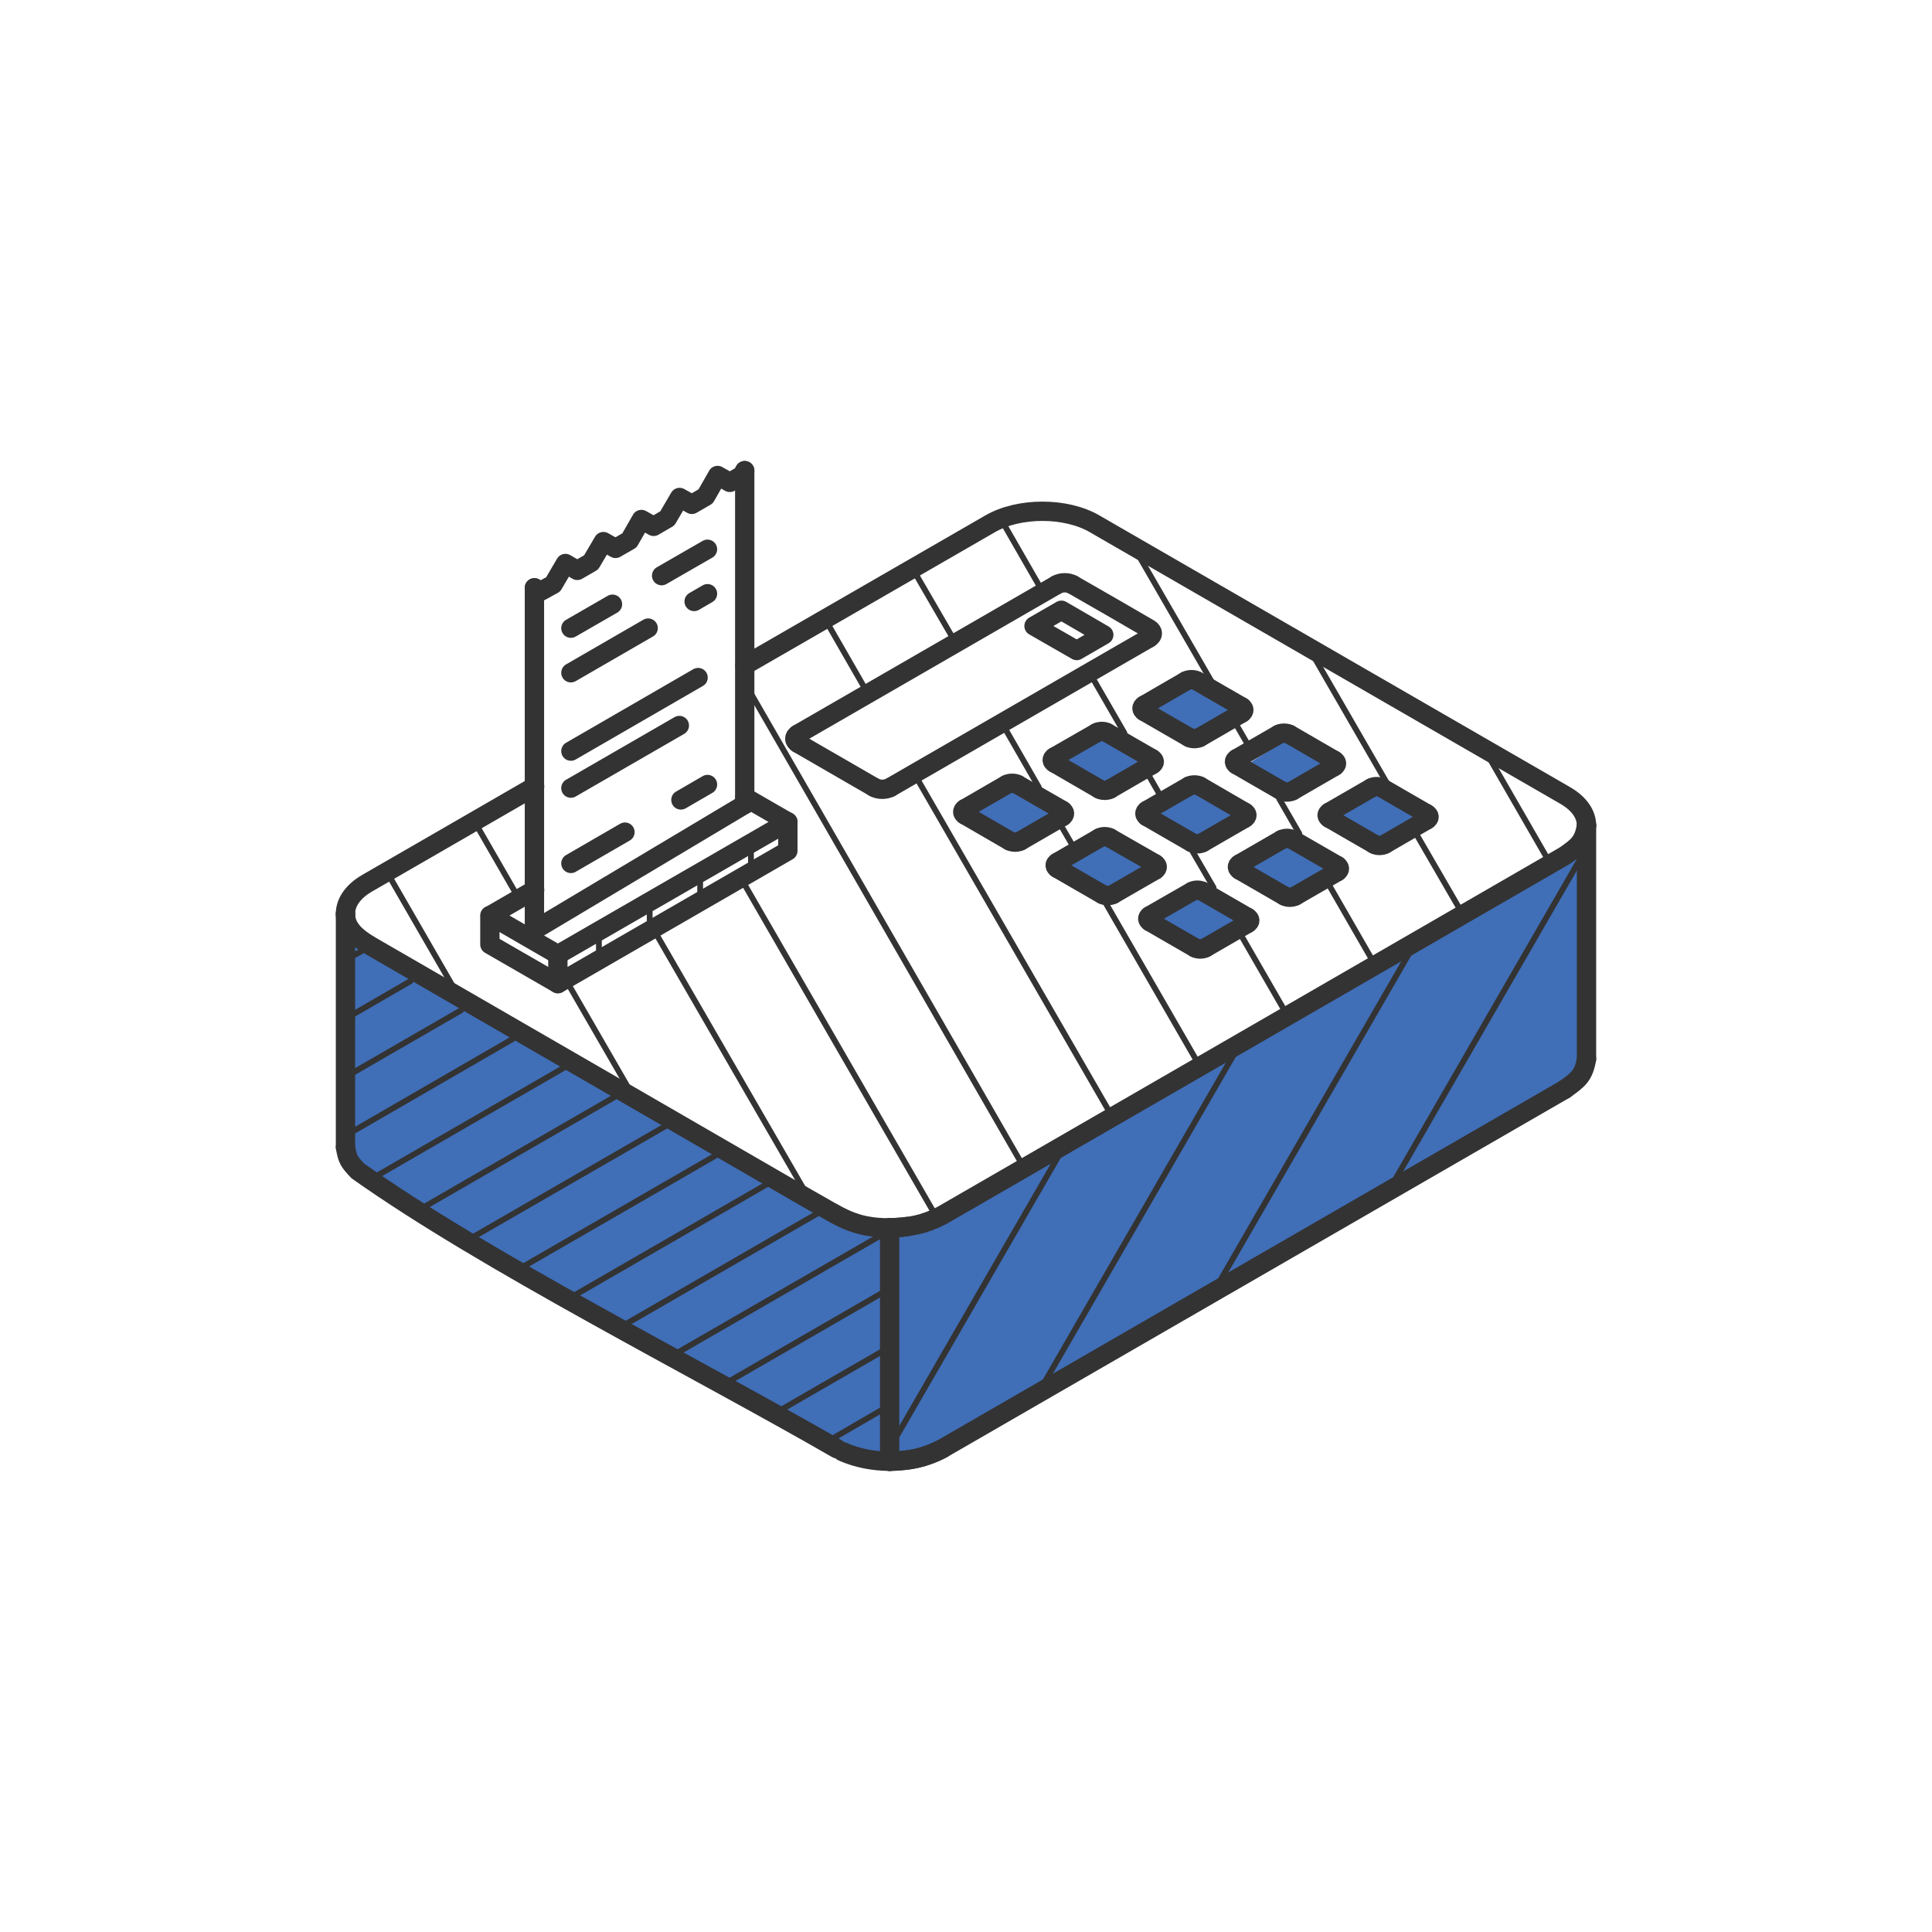 <?xml version="1.0" encoding="UTF-8"?>
<svg xmlns="http://www.w3.org/2000/svg" version="1.1" viewBox="0 0 1000 1000">
  <!-- Generator: Adobe Illustrator 29.0.0, SVG Export Plug-In . SVG Version: 2.1.0 Build 186)  -->
  <defs>
    <style>
      .st0 {
        fill: #406eb7;
      }

      .st0, .st1 {
        fill-rule: evenodd;
      }

      .st1, .st2 {
        stroke-linejoin: round;
        stroke-width: 10px;
      }

      .st1, .st2, .st3 {
        fill: none;
        stroke: #333;
        stroke-linecap: round;
      }

      .st3 {
        stroke-miterlimit: 10;
        stroke-width: 3px;
      }
    </style>
  </defs>
  <g id="IV1">
    <polygon class="st0" points="523 405 499 420 525 435 549 420 523 405"/>
    <polygon class="st0" points="569 379 545 394 571 409 595 394 569 379"/>
    <polygon class="st0" points="617 353 593 368 619 383 643 368 617 353"/>
    <polygon class="st0" points="575 433 551 448 577 463 601 448 575 433"/>
    <polygon class="st0" points="621 407 597 422 623 437 647 422 621 407"/>
    <polygon class="st0" points="669 381 645 396 671 411 695 396 669 381"/>
    <polygon class="st0" points="621 459 597 474 623 489 647 474 621 459"/>
    <polygon class="st0" points="667 433 643 448 669 463 693 448 667 433"/>
    <polygon class="st0" points="715 407 691 422 717 437 741 422 715 407"/>
    <path class="st0" d="M462,635l16-2,81-44,240-138,22-16-1,108v14l-9,7-335,189s-19,3-18,2,4-120,4-120Z"/>
    <polygon class="st0" points="175.5 479.5 449.5 636.5 462 635 458 755 440.5 755.5 181.5 606.5 177.5 583.5 175.5 479.5"/>
  </g>
  <g id="Linien">
    <path class="st1" d="M178.82,473.09c0,9.18,9.02,14.21,15.91,18.18,89.31,51.62,137.8,79.59,224.38,129.71,15.79,8.76,22.54,14.56,41.36,14.56M821.18,427.31c0-5.84-3.74-11.44-11.33-15.75-98.47-56.83-144.65-83.52-243.12-140.34-14.9-8.78-39.44-8.78-54.4,0-40.79,23.57-84.59,48.73-126.75,73.09"/>
    <path class="st1" d="M469.6,634.85c-.9.12-1.98.28-3.05.4-.68,0-1.48,0-2.33.11-.91,0-1.98.17-3.06.17h-.68"/>
    <path class="st1" d="M276.73,407.08c-36.88,21.3-67.59,39.09-86.75,50.09-7.53,4.36-11.27,10.25-11.15,15.91"/>
    <path class="st1" d="M178.82,593.78c1.08,6.46,1.87,7.42,6.34,12.24,66.12,46.91,174.41,101.42,248.07,143.86"/>
    <path class="st1" d="M436.06,751.35c7.7,3.41,16.2,4.99,24.42,4.99,3.91-.11,7.36-.4,10.77-.9,3.23-.57,6.62-1.37,9.69-2.61q.17,0,.28-.11c2.27-.79,4.42-1.76,6.46-2.83"/>
    <path class="st1" d="M555.27,302.66c17.12,9.8,22.5,12.91,39.49,22.78,2.27,1.36,2.27,3.51,0,4.81"/>
    <path class="st1" d="M809.85,563.87c-107.31,61.98-214.8,124.03-322.17,186.01-9.29,4.87-16.83,6.23-27.2,6.51"/>
    <path class="st1" d="M460.48,635.48c10.37-.22,17.9-1.58,27.2-6.46,107.37-61.98,214.86-124.03,322.17-186.07,7.03-4.92,9.87-7.02,11.33-15.69"/>
    <polyline class="st1" points="253.56 473.88 253.56 488.84 288.75 509.13"/>
    <polyline class="st1" points="288.75 494.12 288.75 509.13 407.79 440.4 407.79 425.38"/>
    <polyline class="st1" points="385.57 412.63 407.79 425.44 288.75 494.12 253.73 473.88 276.73 460.57"/>
    <polygon class="st1" points="571.32 328.6 557.31 336.71 535.21 324.02 549.38 315.86 571.32 328.6"/>
    <polyline class="st1" points="276.62 304.24 279.84 306.05 286.31 302.49 292.66 291.67 298.82 295.23 305.97 291.09 312.31 280.33 318.6 283.85 325.8 279.71 331.98 268.89 338.32 272.45 345.41 268.32 351.75 257.49 358.1 261.06 365.24 256.93 371.41 246.11 377.76 249.68 384.1 246.05 385.47 243.61"/>
    <line class="st2" x1="178.82" y1="473.09" x2="178.82" y2="593.78"/>
    <line class="st2" x1="594.77" y1="330.25" x2="460.88" y2="407.54"/>
    <path class="st1" d="M460.88,407.54c-2.32,1.3-6.07,1.36-8.39,0"/>
    <line class="st2" x1="452.49" y1="407.54" x2="413.06" y2="384.76"/>
    <path class="st1" d="M413.06,384.76c-2.26-1.31-2.26-3.52,0-4.81"/>
    <line class="st2" x1="413.06" y1="379.95" x2="546.95" y2="302.66"/>
    <path class="st1" d="M546.95,302.66c2.26-1.36,6.06-1.36,8.32,0"/>
    <line class="st2" x1="460.48" y1="756.39" x2="460.48" y2="635.48"/>
    <line class="st2" x1="821.18" y1="427.25" x2="821.18" y2="548.11"/>
    <path class="st1" d="M821.18,548.11c-1.47,8.67-4.3,10.76-11.33,15.75"/>
    <line class="st2" x1="547.34" y1="449.52" x2="570.51" y2="462.89"/>
    <path class="st1" d="M570.51,462.89c1.48.91,4.03.91,5.67,0"/>
    <line class="st2" x1="576.18" y1="462.89" x2="597.88" y2="450.37"/>
    <path class="st1" d="M597.88,450.37c1.48-.9,1.48-2.38,0-3.28"/>
    <line class="st2" x1="597.88" y1="447.08" x2="574.54" y2="433.71"/>
    <path class="st1" d="M574.54,433.71c-1.48-.9-4.03-.9-5.49,0"/>
    <line class="st2" x1="569.05" y1="433.71" x2="547.34" y2="446.29"/>
    <path class="st1" d="M547.34,446.29c-1.59.86-1.59,2.32,0,3.23"/>
    <line class="st2" x1="595.28" y1="477.17" x2="618.45" y2="490.54"/>
    <path class="st1" d="M618.45,490.54c1.48.91,4.08.91,5.56,0"/>
    <line class="st2" x1="624.01" y1="490.54" x2="645.65" y2="478.02"/>
    <path class="st1" d="M645.65,478.02c1.65-.91,1.65-2.32,0-3.23"/>
    <line class="st2" x1="645.65" y1="474.79" x2="622.53" y2="461.42"/>
    <path class="st1" d="M622.53,461.42c-1.47-.91-4.08-.91-5.55,0"/>
    <line class="st2" x1="616.97" y1="461.42" x2="595.16" y2="473.94"/>
    <path class="st1" d="M595.16,473.94c-1.47.85-1.47,2.32.12,3.22"/>
    <line class="st2" x1="545.88" y1="395.01" x2="569.05" y2="408.44"/>
    <path class="st1" d="M569.05,408.44c1.47.85,4.02.85,5.49,0"/>
    <line class="st2" x1="574.54" y1="408.44" x2="596.24" y2="395.86"/>
    <path class="st1" d="M596.24,395.86c1.64-.85,1.64-2.32,0-3.22"/>
    <line class="st2" x1="596.24" y1="392.64" x2="573.06" y2="379.26"/>
    <path class="st1" d="M573.06,379.26c-1.47-.91-4.02-.91-5.5,0"/>
    <line class="st2" x1="567.57" y1="379.26" x2="545.75" y2="391.78"/>
    <path class="st1" d="M545.75,391.78c-1.53.91-1.53,2.38.12,3.23"/>
    <line class="st2" x1="593.69" y1="422.72" x2="616.86" y2="436.09"/>
    <path class="st1" d="M616.86,436.09c1.59.9,4.2.9,5.67,0"/>
    <line class="st2" x1="622.53" y1="436.09" x2="644.18" y2="423.57"/>
    <path class="st1" d="M644.18,423.57c1.64-.92,1.64-2.38,0-3.24"/>
    <line class="st2" x1="644.18" y1="420.34" x2="621.06" y2="406.91"/>
    <path class="st1" d="M621.06,406.91c-1.54-.85-4.09-.85-5.67,0"/>
    <line class="st2" x1="615.4" y1="406.91" x2="593.69" y2="419.43"/>
    <path class="st1" d="M593.69,419.43c-1.48.9-1.48,2.38,0,3.28"/>
    <line class="st2" x1="641.63" y1="450.37" x2="664.8" y2="463.74"/>
    <path class="st1" d="M664.8,463.74c1.65.91,4.03.91,5.67,0"/>
    <line class="st2" x1="670.47" y1="463.74" x2="692.17" y2="451.22"/>
    <path class="st1" d="M692.17,451.22c1.48-.91,1.48-2.32,0-3.24"/>
    <line class="st2" x1="692.17" y1="447.99" x2="668.99" y2="434.62"/>
    <path class="st1" d="M668.99,434.62c-1.64-.91-4.02-.91-5.67,0"/>
    <line class="st2" x1="663.32" y1="434.62" x2="641.63" y2="447.14"/>
    <path class="st1" d="M641.63,447.14c-1.59.9-1.48,2.32,0,3.22"/>
    <line class="st2" x1="592.22" y1="368.27" x2="615.4" y2="381.64"/>
    <path class="st1" d="M615.4,381.64c1.58.9,4.02.9,5.67,0"/>
    <line class="st2" x1="621.06" y1="381.64" x2="642.7" y2="369.12"/>
    <path class="st1" d="M642.7,369.12c1.48-.91,1.48-2.38,0-3.29"/>
    <line class="st2" x1="642.7" y1="365.83" x2="619.53" y2="352.46"/>
    <path class="st1" d="M619.53,352.46c-1.58-.91-4.02-.91-5.67,0"/>
    <line class="st2" x1="613.86" y1="352.46" x2="592.22" y2="364.99"/>
    <path class="st1" d="M592.22,364.99c-1.53.9-1.53,2.37,0,3.28"/>
    <line class="st2" x1="640.15" y1="395.92" x2="663.32" y2="409.29"/>
    <path class="st1" d="M663.32,409.29c1.48.91,4.03.91,5.67,0"/>
    <line class="st2" x1="668.99" y1="409.29" x2="690.63" y2="396.77"/>
    <path class="st1" d="M690.63,396.77c1.54-.91,1.54-2.37,0-3.23"/>
    <line class="st2" x1="690.63" y1="393.54" x2="667.46" y2="380.11"/>
    <path class="st1" d="M667.46,380.11c-1.59-.85-4.14-.85-5.61,0"/>
    <line class="st2" x1="661.85" y1="380.11" x2="640.15" y2="392.64"/>
    <path class="st1" d="M640.15,392.64c-1.59.9-1.59,2.37,0,3.28"/>
    <line class="st2" x1="688.09" y1="423.57" x2="711.26" y2="436.94"/>
    <path class="st1" d="M711.26,436.94c1.48.91,4.08.91,5.56,0"/>
    <line class="st2" x1="716.82" y1="436.94" x2="738.46" y2="424.42"/>
    <path class="st1" d="M738.46,424.42c1.64-.9,1.64-2.32,0-3.22"/>
    <line class="st2" x1="738.46" y1="421.19" x2="715.34" y2="407.82"/>
    <path class="st1" d="M715.34,407.82c-1.53-.91-4.08-.91-5.55,0"/>
    <line class="st2" x1="709.79" y1="407.82" x2="688.09" y2="420.34"/>
    <path class="st1" d="M688.09,420.34c-1.59.91-1.59,2.32,0,3.24"/>
    <line class="st2" x1="499.41" y1="421.82" x2="522.58" y2="435.24"/>
    <path class="st1" d="M522.58,435.24c1.6.85,4.03.92,5.67,0"/>
    <line class="st2" x1="528.24" y1="435.24" x2="549.89" y2="422.72"/>
    <path class="st1" d="M549.89,422.72c1.47-.9,1.47-2.38,0-3.28"/>
    <line class="st2" x1="549.89" y1="419.43" x2="526.72" y2="406.06"/>
    <path class="st1" d="M526.72,406.06c-1.59-.86-4.02-.86-5.66,0"/>
    <line class="st2" x1="521.06" y1="406.06" x2="499.41" y2="418.59"/>
    <path class="st1" d="M499.41,418.59c-1.47.91-1.47,2.37,0,3.23"/>
    <line class="st2" x1="385.47" y1="416.38" x2="276.62" y2="481.37"/>
    <path class="st1" d="M276.62,481.37v-177.12"/>
    <path class="st1" d="M385.47,243.61v172.77"/>
    <line class="st2" x1="295.49" y1="388.78" x2="361.33" y2="350.71"/>
    <line class="st2" x1="295.49" y1="407.93" x2="351.63" y2="375.52"/>
    <line class="st2" x1="295.49" y1="446.91" x2="323.48" y2="430.71"/>
    <line class="st2" x1="352.43" y1="414.05" x2="366.2" y2="406.06"/>
    <line class="st2" x1="295.49" y1="325.15" x2="317.02" y2="312.74"/>
    <line class="st2" x1="342.46" y1="297.96" x2="366.2" y2="284.29"/>
    <line class="st2" x1="295.49" y1="348.22" x2="335.49" y2="325.1"/>
    <line class="st2" x1="359.28" y1="311.32" x2="366.2" y2="307.3"/>
    <line class="st3" x1="233.78" y1="509.47" x2="201.59" y2="453.66"/>
    <line class="st3" x1="324.44" y1="561.77" x2="294.13" y2="509.3"/>
    <line class="st3" x1="266.93" y1="462.27" x2="247.27" y2="428.16"/>
    <line class="st3" x1="416.85" y1="617.01" x2="337.87" y2="480.34"/>
    <line class="st3" x1="485.92" y1="632.02" x2="382.46" y2="452.75"/>
    <line class="st3" x1="529.5" y1="603.5" x2="385.57" y2="353.54"/>
    <line class="st3" x1="576.86" y1="580.01" x2="472.21" y2="398.7"/>
    <line class="st3" x1="447.51" y1="356.03" x2="428.81" y2="323.51"/>
    <line class="st3" x1="620.32" y1="550.65" x2="571.2" y2="465.5"/>
    <line class="st3" x1="554.77" y1="436.94" x2="549.61" y2="428.04"/>
    <line class="st3" x1="537.66" y1="407.42" x2="520.43" y2="377.44"/>
    <line class="st3" x1="492.94" y1="329.8" x2="474.09" y2="297.33"/>
    <line class="st3" x1="664.8" y1="522.95" x2="642.3" y2="483.92"/>
    <line class="st3" x1="628.15" y1="459.43" x2="617.26" y2="440.68"/>
    <line class="st3" x1="599.98" y1="410.76" x2="594.88" y2="401.87"/>
    <line class="st3" x1="581.96" y1="379.37" x2="565.81" y2="351.39"/>
    <line class="st3" x1="538.16" y1="303.62" x2="519.75" y2="271.6"/>
    <line class="st3" x1="710.18" y1="496.77" x2="687.69" y2="457.68"/>
    <line class="st3" x1="672.5" y1="431.44" x2="662.14" y2="413.48"/>
    <line class="st3" x1="645.42" y1="384.59" x2="640.26" y2="375.69"/>
    <line class="st3" x1="626.95" y1="352.52" x2="590.06" y2="288.66"/>
    <line class="st3" x1="755.57" y1="470.54" x2="732.96" y2="431.5"/>
    <line class="st3" x1="717.72" y1="405.09" x2="680.72" y2="341.01"/>
    <line class="st3" x1="801.12" y1="444.76" x2="771.78" y2="393.82"/>
    <line class="st3" x1="309.99" y1="491.5" x2="309.99" y2="487.2"/>
    <line class="st3" x1="336.28" y1="476.32" x2="336.28" y2="472.07"/>
    <line class="st3" x1="362.4" y1="461.25" x2="362.4" y2="457"/>
    <line class="st3" x1="388.69" y1="446.12" x2="388.69" y2="441.87"/>
    <line class="st3" x1="819.71" y1="441.48" x2="720.16" y2="613.95"/>
    <line class="st3" x1="731.32" y1="490.09" x2="629.5" y2="666.42"/>
    <line class="st3" x1="640.55" y1="542.5" x2="538.73" y2="718.82"/>
    <line class="st3" x1="549.38" y1="595.76" x2="462.52" y2="746.14"/>
    <line class="st3" x1="456.57" y1="729.71" x2="431.52" y2="744.26"/>
    <line class="st3" x1="457.54" y1="698.94" x2="404.05" y2="729.82"/>
    <line class="st3" x1="458.44" y1="668.17" x2="376.28" y2="715.6"/>
    <line class="st3" x1="458.56" y1="637.92" x2="348.52" y2="701.38"/>
    <line class="st3" x1="425.98" y1="626.41" x2="321.83" y2="686.53"/>
    <line class="st3" x1="399.46" y1="611.51" x2="295.21" y2="671.69"/>
    <line class="st3" x1="372.78" y1="596.72" x2="268.8" y2="656.73"/>
    <line class="st3" x1="345.86" y1="582.04" x2="242.79" y2="641.48"/>
    <line class="st3" x1="319.06" y1="567.26" x2="217.47" y2="625.9"/>
    <line class="st3" x1="292.2" y1="552.47" x2="192.93" y2="609.81"/>
    <line class="st3" x1="265.4" y1="537.74" x2="180.98" y2="586.58"/>
    <line class="st3" x1="238.6" y1="522.95" x2="181.77" y2="555.76"/>
    <line class="st3" x1="212.47" y1="507.82" x2="182.73" y2="525.04"/>
    <line class="st3" x1="187.21" y1="492.24" x2="183.52" y2="494.34"/>
  </g>
</svg>
